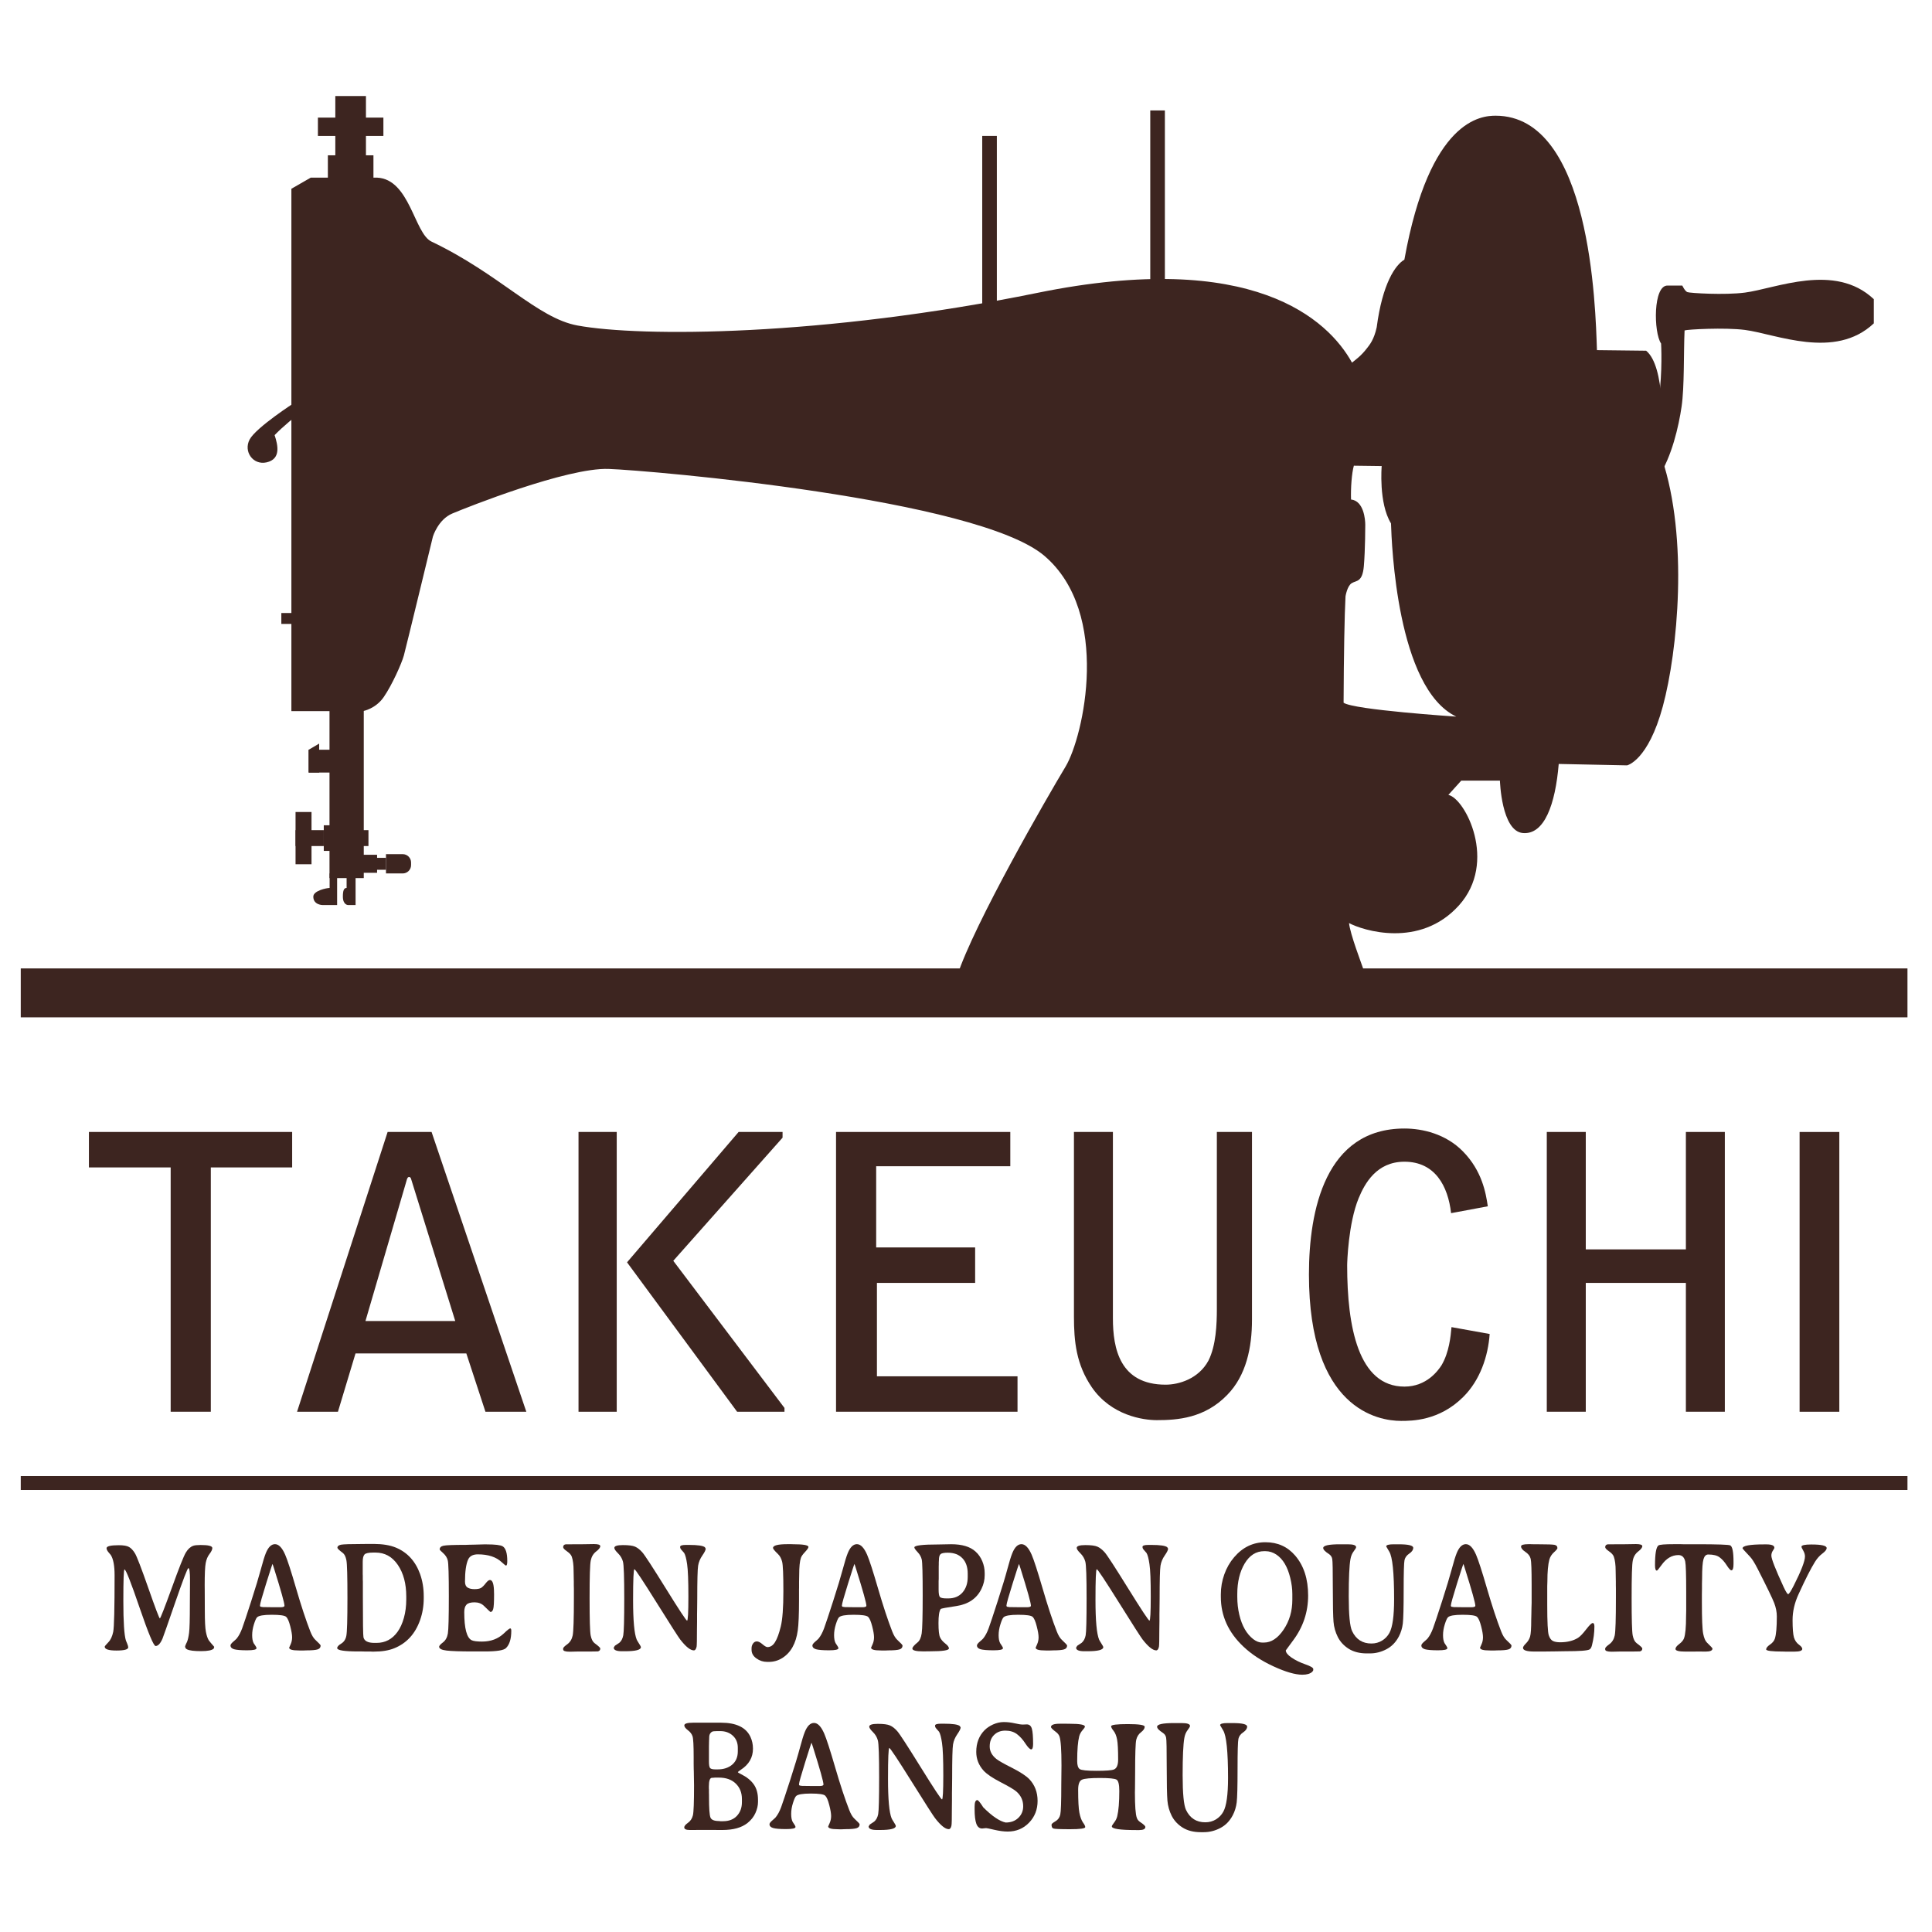 <?xml version="1.0" encoding="UTF-8"?>
<!-- Generator: Adobe Illustrator 13.0.0, SVG Export Plug-In . SVG Version: 6.00 Build 14948)  -->
<svg xmlns="http://www.w3.org/2000/svg" xmlns:xlink="http://www.w3.org/1999/xlink" version="1.1" id="レイヤー_1" x="0px" y="0px" width="512px" height="512px" viewBox="0 0 512 512" xml:space="preserve">
<g>
	<polygon fill="#3D2520" points="77.426,299.98 77.426,309.379 55.869,309.379 55.869,374.124 45.229,374.124 45.229,309.379    23.563,309.379 23.563,299.98  "></polygon>
	<path fill="#3D2520" d="M123.581,358.668H94.218l-4.658,15.456H78.723l24.002-74.144h11.645l25.108,74.144h-10.831L123.581,358.668   z M120.647,350.086l-11.743-37.779c-0.108-0.201-0.212-0.402-0.508-0.402c-0.305,0-0.411,0.302-0.515,0.498L96.85,350.086H120.647z   "></path>
	<path fill="#3D2520" d="M153.313,299.98h10.127v74.144h-10.127V299.98z M195.74,299.98h11.646v1.515l-28.959,32.632l29.467,38.991   v1.006h-12.553l-29.171-39.595L195.74,299.98z"></path>
	<polygon fill="#3D2520" points="221.559,299.98 267.741,299.98 267.741,309.066 232.195,309.066 232.195,330.585 258.421,330.585    258.421,339.983 232.396,339.983 232.396,364.736 269.652,364.736 269.652,374.124 221.559,374.124  "></polygon>
	<path fill="#3D2520" d="M294.932,299.98v49.401c0,7.979,1.827,17.573,13.975,17.573c3.447,0,8.711-1.509,11.337-6.364   c2.034-4.034,2.235-9.7,2.235-13.735V299.98h9.31v49.798c0,7.275-1.509,14.752-6.583,19.909   c-5.973,6.157-13.159,6.666-18.629,6.666c-3.649,0-12.047-1.213-17.216-8.684c-4.151-6.073-4.755-12.137-4.755-18.797V299.98   H294.932z"></path>
	<path fill="#3D2520" d="M384.553,321.499c-0.811-7.175-4.247-13.634-12.36-13.634c-7.387,0-10.521,5.755-12.147,9.694   c-2.732,6.672-3.034,16.976-3.034,17.774c0,16.266,2.939,32.13,15.182,32.13c5.884,0,8.912-4.247,9.829-5.661   c2.022-3.431,2.425-7.672,2.637-10.103l10.114,1.822c-0.402,5.855-2.521,12.226-6.984,16.662c-6.37,6.37-13.668,6.37-16.501,6.37   c-6.073,0-24.407-3.135-24.407-38.801c0-17.054,4.358-38.685,25.313-38.685c4.767,0,10.946,1.42,15.5,6.068   c5.058,5.146,6.074,11.003,6.588,14.545L384.553,321.499z"></path>
	<polygon fill="#3D2520" points="409.915,299.98 420.247,299.98 420.247,331.099 446.777,331.099 446.777,299.98 457.098,299.98    457.098,374.124 446.777,374.124 446.777,339.983 420.247,339.983 420.247,374.124 409.915,374.124  "></polygon>
	<rect x="476.912" y="299.986" fill="#3D2520" width="10.527" height="74.144"></rect>
	<rect x="5.501" y="391.167" fill="#3D2520" width="499.998" height="3.688"></rect>
	<path fill="#3D2520" d="M49.921,415.568c-0.229,0-1.378,3.006-3.462,9.019c-2.076,6.012-3.21,9.236-3.392,9.666   c-0.562,1.303-1.174,1.956-1.827,1.956c-0.52,0-1.928-3.381-4.244-10.142c-2.308-6.767-3.641-10.142-4.001-10.142   c-0.209,0-0.307,2.782-0.307,8.354c0,5.565,0.229,9.069,0.685,10.488l0.293,0.704c0.212,0.52,0.321,0.883,0.321,1.084   c0,0.57-1.042,0.854-3.121,0.854c-2.075,0-3.117-0.341-3.117-1.011c0-0.129,0.315-0.509,0.938-1.151   c0.629-0.637,1.064-1.57,1.315-2.782c0.246-1.219,0.366-6.22,0.366-14.998c0-2.525-0.332-4.325-1.011-5.381l-0.579-0.688   c-0.36-0.425-0.539-0.793-0.539-1.111c0-0.525,1.081-0.788,3.252-0.788c1.252,0,2.157,0.156,2.699,0.469   c0.556,0.308,1.075,0.861,1.575,1.677c0.486,0.799,1.677,3.878,3.552,9.23c1.871,5.354,2.892,8.024,3.045,8.024   s1.201-2.671,3.141-8.007c1.928-5.354,3.177-8.494,3.743-9.438c0.56-0.944,1.224-1.542,1.995-1.81   c0.396-0.135,1.048-0.201,1.953-0.201c2.054,0,3.073,0.268,3.073,0.799c0,0.402-0.24,0.928-0.74,1.575   c-0.498,0.638-0.83,1.447-1.012,2.403c-0.185,0.955-0.269,2.928-0.269,5.906l0.012,1.302c0.017,0.872,0.022,2.665,0.022,5.403   c0,2.727,0.092,4.599,0.285,5.61c0.195,1.011,0.452,1.771,0.779,2.285l0.542,0.676c0.589,0.659,0.888,1.006,0.888,1.028   l-0.125,0.452c-0.441,0.459-1.557,0.688-3.378,0.688c-1.808,0-3.037-0.15-3.671-0.458c-0.366-0.162-0.545-0.436-0.545-0.827   l0.212-0.553l0.308-0.643c0.218-0.537,0.396-1.319,0.533-2.364c0.138-1.033,0.207-3.581,0.207-7.644l0.039-6.298   C50.356,416.641,50.208,415.568,49.921,415.568"></path>
	<path fill="#3D2520" d="M84.97,436.081c0,0.52-0.269,0.854-0.799,1.027c-0.528,0.168-1.501,0.258-2.908,0.258l-1.048,0.039h-0.531   l-0.503-0.018c-1.693,0-2.548-0.245-2.548-0.743c0-0.011,0.126-0.313,0.392-0.883c0.251-0.569,0.388-1.189,0.388-1.871   c0-0.665-0.167-1.644-0.491-2.923c-0.327-1.285-0.682-2.106-1.076-2.48c-0.391-0.369-1.665-0.554-3.827-0.554   c-2.157,0-3.456,0.224-3.903,0.682c-0.24,0.246-0.514,0.872-0.824,1.855c-0.31,0.989-0.464,1.944-0.464,2.866   c0,0.928,0.137,1.638,0.395,2.129c0.03,0.039,0.156,0.229,0.391,0.57c0.246,0.329,0.36,0.598,0.36,0.766   c0,0.363-0.835,0.547-2.489,0.547c-1.659,0-2.805-0.105-3.444-0.279c-0.641-0.189-0.956-0.53-0.956-1.011   c0-0.246,0.246-0.576,0.749-1.006c0.497-0.431,0.802-0.704,0.894-0.821c0.554-0.693,1.04-1.593,1.447-2.705   c0.411-1.117,1.207-3.509,2.397-7.191c1.185-3.682,2.042-6.515,2.576-8.521c0.525-1.972,0.961-3.38,1.296-4.207   c0.648-1.593,1.456-2.386,2.434-2.386c0.989,0,1.883,0.928,2.693,2.782c0.59,1.347,1.564,4.336,2.908,8.963   c1.35,4.632,2.599,8.409,3.741,11.343c0.413,1.062,0.863,1.811,1.357,2.269C84.5,435.433,84.97,435.936,84.97,436.081    M74.3,425.934c0.727,0,1.087-0.135,1.087-0.397c0-0.715-0.905-3.956-2.719-9.733c-0.273-0.894-0.43-1.341-0.464-1.341   c-0.021,0-0.583,1.727-1.67,5.186c-1.082,3.458-1.624,5.386-1.624,5.788v0.118c0,0.195,0.165,0.296,0.509,0.296l0.252,0.045   l3.036,0.039H74.3z"></path>
	<path fill="#3D2520" d="M112.294,423.581c0,2.012-0.318,3.934-0.973,5.777c-1.294,3.644-3.576,6.124-6.842,7.448   c-1.453,0.593-3.252,0.889-5.384,0.889h-0.47l-0.458-0.022h-1.375l-0.886-0.022h-0.905c-3.757,0-5.641-0.296-5.641-0.883   c0-0.374,0.355-0.771,1.07-1.195c0.71-0.431,1.168-1.118,1.35-2.063c0.195-0.955,0.293-4.291,0.293-10.019   c0-5.716-0.086-9.058-0.276-10.013c-0.188-0.956-0.509-1.609-0.973-1.95c-0.938-0.698-1.407-1.146-1.407-1.341   c0-0.42,0.315-0.682,0.944-0.822c0.637-0.122,2.604-0.189,5.889-0.189l1.842-0.017h0.949c2.358,0.011,4.309,0.329,5.854,0.967   c3.051,1.263,5.191,3.599,6.426,6.995c0.654,1.845,0.973,3.8,0.973,5.879V423.581z M107.664,423.866v-0.782   c0-3.387-0.743-6.175-2.224-8.354c-1.483-2.19-3.462-3.285-5.929-3.285h-0.578c-1.246,0-2.025,0.173-2.333,0.503   c-0.315,0.341-0.475,0.983-0.475,1.956v3.296l0.017,0.336v0.989l0.022,0.682v4.028c0,6.604,0.05,10.164,0.159,10.661   c0.224,0.995,1.179,1.486,2.896,1.486h0.576c2.291,0,4.148-0.972,5.557-2.934c0.698-0.961,1.26-2.19,1.682-3.688   C107.455,427.263,107.664,425.626,107.664,423.866"></path>
	<path fill="#3D2520" d="M128.518,437.65h-3.199c-3.336,0-5.651-0.078-6.968-0.234c-1.315-0.156-1.976-0.503-1.976-1.022   c0-0.246,0.344-0.637,1.031-1.156c0.674-0.521,1.104-1.308,1.282-2.342c0.171-1.039,0.257-4.342,0.257-9.912   c0-5.571-0.092-8.723-0.281-9.449c-0.182-0.737-0.59-1.375-1.207-1.928c-0.623-0.548-0.934-0.877-0.934-0.983   c0-0.509,0.338-0.844,0.997-0.989c0.662-0.156,2.632-0.229,5.915-0.229l0.773-0.028c0.521-0.012,1.048-0.022,1.579-0.033   l2.386-0.067h0.796c2.267,0,3.68,0.173,4.25,0.514c0.802,0.492,1.215,1.8,1.215,3.906c0,0.793-0.114,1.195-0.344,1.195   c-0.114,0-0.491-0.307-1.14-0.905c-1.475-1.38-3.576-2.067-6.312-2.067c-1.321,0-2.179,0.47-2.592,1.403   c-0.543,1.24-0.816,3.179-0.816,5.822c0,0.771,0.229,1.29,0.685,1.57c0.447,0.284,1.059,0.424,1.833,0.424   c0.771,0,1.354-0.111,1.732-0.318c0.391-0.257,0.807-0.665,1.248-1.251c0.453-0.57,0.813-0.855,1.109-0.855   c0.721,0,1.087,1.146,1.087,3.459c0,0.078,0,0.162,0.012,0.251c0,2.174-0.073,3.504-0.235,4.001   c-0.153,0.52-0.399,0.782-0.737,0.766c-0.039,0-0.601-0.536-1.704-1.609c-0.648-0.637-1.483-0.949-2.501-0.949   c-1.02,0-1.729,0.2-2.123,0.608c-0.405,0.408-0.601,1.067-0.601,1.973c0,4.358,0.665,6.851,1.986,7.471   c0.509,0.234,1.419,0.347,2.716,0.347c2.341,0,4.264-0.716,5.791-2.163c0.923-0.883,1.489-1.329,1.683-1.329   c0.189,0,0.287,0.212,0.287,0.626c0,2.15-0.469,3.676-1.408,4.593C133.49,437.354,131.63,437.65,128.518,437.65"></path>
	<path fill="#3D2520" d="M149.242,410.02c0-0.441,0.229-0.698,0.688-0.76c0.087-0.017,1.648-0.022,4.686-0.022l2.779-0.045   c1.123,0,1.685,0.19,1.685,0.559c0,0.375-0.365,0.85-1.105,1.414c-0.732,0.57-1.207,1.357-1.414,2.363   c-0.215,1-0.313,4.325-0.313,9.969c0,5.638,0.092,8.957,0.29,9.93c0.201,0.988,0.539,1.653,1.02,2.017   c1.012,0.743,1.522,1.219,1.522,1.431c0,0.408-0.206,0.665-0.631,0.76c-0.12,0.022-1.545,0.039-4.291,0.039h-1.185l-1.989,0.045   c-1.163,0-1.741-0.201-1.741-0.604v-0.269c0-0.201,0.366-0.581,1.104-1.111c0.732-0.537,1.207-1.308,1.42-2.319   c0.212-1,0.321-4.336,0.321-10.002v-2.353l-0.022-0.949v-0.95l-0.054-2.822c0-1.643-0.164-2.911-0.491-3.821   c-0.165-0.47-0.59-0.939-1.263-1.403C149.58,410.646,149.242,410.282,149.242,410.02"></path>
	<path fill="#3D2520" d="M183.872,437.366c-0.908,0-2.115-0.962-3.615-2.89c-0.48-0.62-2.567-3.878-6.253-9.767   c-3.69-5.901-5.648-8.852-5.878-8.852c-0.229,0-0.35,2.727-0.35,8.175c0,5.454,0.321,8.94,0.962,10.488   c0.059,0.146,0.26,0.48,0.595,1.012c0.344,0.52,0.512,0.844,0.512,0.978c0,0.721-1.397,1.084-4.178,1.084h-0.852   c-1.45,0-2.171-0.318-2.171-0.95l0.305-0.503l1.179-0.782c0.531-0.452,0.88-1.117,1.045-1.989c0.168-0.871,0.26-4.135,0.26-9.767   c0-5.644-0.114-8.885-0.338-9.739c-0.224-0.844-0.665-1.587-1.315-2.225c-0.648-0.637-0.973-1.117-0.973-1.431   c0-0.497,0.76-0.743,2.271-0.743c1.509,0,2.584,0.135,3.232,0.42c0.634,0.284,1.269,0.776,1.899,1.486   c0.64,0.709,2.719,3.905,6.247,9.588c3.521,5.678,5.396,8.527,5.624,8.527c0.229,0,0.35-2.124,0.35-6.376   c0-4.241-0.114-7.107-0.338-8.588c-0.215-1.486-0.48-2.481-0.782-2.973l-0.76-0.866c-0.207-0.234-0.311-0.48-0.311-0.743   c0-0.353,0.514-0.52,1.557-0.52h0.807c2.316,0,3.719,0.206,4.199,0.614l0.218,0.38c0,0.353-0.299,0.956-0.888,1.805   c-0.59,0.844-0.961,1.749-1.121,2.699c-0.153,0.961-0.234,3.889-0.234,8.801l-0.033,3.018l-0.017,0.988v1.979l-0.025,1.983   c0,2.788-0.033,4.364-0.095,4.699C184.462,437.042,184.228,437.366,183.872,437.366"></path>
	<path fill="#3D2520" d="M211.761,419.223v1.531l-0.012,0.536v2.766c0,3.783-0.114,6.46-0.332,8.019   c-0.48,3.464-1.844,5.89-4.09,7.309c-1.096,0.693-2.297,1.034-3.596,1.034h-0.417c-1.053,0-1.997-0.302-2.855-0.922   c-0.857-0.604-1.287-1.369-1.287-2.28v-0.436c0-0.447,0.131-0.86,0.388-1.229c0.266-0.374,0.596-0.559,1.015-0.559   c0.416,0,0.922,0.251,1.497,0.754c0.584,0.503,1.025,0.749,1.311,0.749c0.796,0,1.478-0.441,2.02-1.336   c0.551-0.877,1.054-2.257,1.512-4.129s0.688-4.973,0.688-9.314s-0.104-6.951-0.327-7.829c-0.218-0.865-0.584-1.559-1.12-2.062   c-0.866-0.832-1.299-1.363-1.299-1.598c0-0.677,1.293-1.006,3.889-1.006h0.938l0.47,0.017c2.724,0,4.093,0.24,4.093,0.721   c0,0.251-0.299,0.682-0.889,1.313c-0.595,0.631-0.966,1.146-1.104,1.559c-0.305,0.889-0.458,2.42-0.458,4.582l-0.011,0.553   C211.767,418.334,211.761,418.753,211.761,419.223"></path>
	<path fill="#3D2520" d="M239.183,436.081c0,0.52-0.269,0.854-0.8,1.027c-0.527,0.168-1.5,0.258-2.908,0.258l-1.048,0.039h-0.53   l-0.503-0.018c-1.699,0-2.548-0.245-2.548-0.743c0-0.011,0.128-0.313,0.391-0.883c0.263-0.569,0.389-1.189,0.389-1.871   c0-0.665-0.159-1.644-0.492-2.923c-0.326-1.285-0.682-2.106-1.075-2.48c-0.389-0.369-1.665-0.554-3.822-0.554   c-2.162,0-3.461,0.224-3.908,0.682c-0.24,0.246-0.515,0.872-0.824,1.855c-0.311,0.989-0.464,1.944-0.464,2.866   c0,0.928,0.137,1.638,0.408,2.129c0.017,0.039,0.142,0.229,0.377,0.57c0.246,0.329,0.36,0.598,0.36,0.766   c0,0.363-0.83,0.547-2.489,0.547c-1.66,0-2.806-0.105-3.445-0.279c-0.64-0.189-0.955-0.53-0.955-1.011   c0-0.246,0.246-0.576,0.749-1.006c0.497-0.431,0.802-0.704,0.894-0.821c0.554-0.693,1.039-1.593,1.447-2.705   c0.411-1.117,1.207-3.509,2.397-7.191c1.185-3.682,2.042-6.515,2.575-8.521c0.525-1.972,0.962-3.38,1.3-4.207   c0.646-1.593,1.452-2.386,2.436-2.386c0.979,0,1.878,0.928,2.691,2.782c0.586,1.347,1.562,4.336,2.905,8.963   c1.35,4.632,2.599,8.409,3.741,11.343c0.413,1.062,0.866,1.811,1.357,2.269C238.719,435.433,239.183,435.936,239.183,436.081    M228.513,425.934c0.727,0,1.087-0.135,1.087-0.397c0-0.715-0.905-3.956-2.719-9.733c-0.273-0.894-0.428-1.341-0.464-1.341   c-0.022,0-0.584,1.727-1.671,5.186c-1.081,3.458-1.623,5.386-1.623,5.788v0.118c0,0.195,0.165,0.296,0.509,0.296l0.251,0.045   l3.031,0.039H228.513z"></path>
	<path fill="#3D2520" d="M260.952,416.893v0.553c0,1.229-0.273,2.414-0.832,3.57c-1.219,2.56-3.42,4.085-6.577,4.588   c-2.744,0.408-4.163,0.671-4.253,0.805c-0.391,0.548-0.581,1.788-0.581,3.732c0,1.939,0.14,3.202,0.425,3.789   c0.269,0.586,0.737,1.128,1.38,1.626c0.644,0.508,0.962,0.933,0.962,1.29c0,0.515-1.648,0.766-4.954,0.766l-1.86,0.022   c-1.917,0-2.872-0.251-2.872-0.743c0-0.347,0.447-0.883,1.35-1.614c0.572-0.453,0.938-1.258,1.117-2.414   c0.171-1.151,0.263-4.521,0.263-10.119c0-5.594-0.081-8.739-0.246-9.449c-0.167-0.71-0.527-1.369-1.104-1.973   c-0.572-0.604-0.86-1.022-0.86-1.24c0-0.525,2.151-0.782,6.462-0.782l3.291-0.062c2.873,0,5.019,0.637,6.438,1.922   c0.788,0.693,1.386,1.56,1.816,2.576C260.74,414.752,260.952,415.803,260.952,416.893 M256.454,417.921v-0.889   c0-1.749-0.47-3.102-1.402-4.079c-0.939-0.983-2.229-1.47-3.895-1.47c-0.962,0-1.587,0.123-1.884,0.369   c-0.307,0.257-0.452,0.799-0.452,1.637l-0.034,0.559v0.56l-0.017,0.575v3.258l-0.027,0.581v2.246c0,1.017,0.111,1.659,0.318,1.922   c0.218,0.274,0.81,0.408,1.771,0.408h0.48c1.581,0,2.838-0.525,3.761-1.57C255.99,420.966,256.454,419.597,256.454,417.921"></path>
	<path fill="#3D2520" d="M282.795,436.081c0,0.52-0.269,0.854-0.805,1.027c-0.525,0.168-1.498,0.258-2.906,0.258l-1.05,0.039h-0.525   L277,437.388c-1.698,0-2.542-0.245-2.542-0.743c0-0.011,0.123-0.313,0.386-0.883c0.251-0.569,0.391-1.189,0.391-1.871   c0-0.665-0.162-1.644-0.497-2.923c-0.324-1.285-0.677-2.106-1.073-2.48c-0.391-0.369-1.665-0.554-3.827-0.554   c-2.157,0-3.459,0.224-3.9,0.682c-0.24,0.246-0.52,0.872-0.821,1.855c-0.313,0.989-0.47,1.944-0.47,2.866   c0,0.928,0.14,1.638,0.408,2.129c0.017,0.039,0.14,0.229,0.374,0.57c0.246,0.329,0.363,0.598,0.363,0.766   c0,0.363-0.832,0.547-2.486,0.547c-1.659,0-2.805-0.105-3.442-0.279c-0.647-0.189-0.961-0.53-0.961-1.011   c0-0.246,0.246-0.576,0.749-1.006c0.503-0.431,0.799-0.704,0.894-0.821c0.56-0.693,1.04-1.593,1.453-2.705   c0.408-1.117,1.207-3.509,2.392-7.191c1.185-3.682,2.045-6.515,2.576-8.521c0.53-1.972,0.961-3.38,1.302-4.207   c0.648-1.593,1.453-2.386,2.431-2.386c0.983,0,1.883,0.928,2.693,2.782c0.587,1.347,1.559,4.336,2.911,8.963   c1.347,4.632,2.593,8.409,3.738,11.343c0.408,1.062,0.866,1.811,1.357,2.269C282.325,435.433,282.795,435.936,282.795,436.081    M272.122,425.934c0.727,0,1.084-0.135,1.084-0.397c0-0.715-0.905-3.956-2.716-9.733c-0.273-0.894-0.43-1.341-0.458-1.341   s-0.592,1.727-1.677,5.186c-1.084,3.458-1.626,5.386-1.626,5.788v0.118c0,0.195,0.174,0.296,0.509,0.296l0.257,0.045l3.029,0.039   H272.122z"></path>
	<path fill="#3D2520" d="M306.408,437.366c-0.905,0-2.112-0.962-3.615-2.89c-0.48-0.62-2.57-3.878-6.253-9.767   c-3.698-5.901-5.648-8.852-5.884-8.852c-0.229,0-0.341,2.727-0.341,8.175c0,5.454,0.318,8.94,0.961,10.488   c0.057,0.146,0.258,0.48,0.593,1.012c0.335,0.52,0.514,0.844,0.514,0.978c0,0.721-1.396,1.084-4.18,1.084h-0.854   c-1.447,0-2.174-0.318-2.174-0.95l0.313-0.503l1.173-0.782c0.525-0.452,0.883-1.117,1.051-1.989   c0.168-0.871,0.246-4.135,0.246-9.767c0-5.644-0.101-8.885-0.336-9.739c-0.224-0.844-0.659-1.587-1.308-2.225   c-0.647-0.637-0.972-1.117-0.972-1.431c0-0.497,0.76-0.743,2.269-0.743s2.587,0.135,3.224,0.42   c0.643,0.284,1.274,0.776,1.911,1.486c0.632,0.709,2.71,3.905,6.236,9.588c3.531,5.678,5.403,8.527,5.638,8.527   c0.224,0,0.341-2.124,0.341-6.376c0-4.241-0.106-7.107-0.341-8.588c-0.212-1.486-0.48-2.481-0.782-2.973l-0.754-0.866   c-0.207-0.234-0.308-0.48-0.308-0.743c0-0.353,0.514-0.52,1.554-0.52h0.81c2.319,0,3.716,0.206,4.196,0.614l0.224,0.38   c0,0.353-0.302,0.956-0.894,1.805c-0.587,0.844-0.961,1.749-1.118,2.699c-0.156,0.961-0.234,3.889-0.234,8.801l-0.033,3.018   l-0.017,0.988v1.979l-0.028,1.983c0,2.788-0.033,4.364-0.101,4.699C307.001,437.042,306.755,437.366,306.408,437.366"></path>
	<path fill="#3D2520" d="M323.535,423.167v-0.647c0-1.822,0.307-3.599,0.922-5.303c0.598-1.699,1.475-3.213,2.604-4.537   c2.269-2.654,5.029-3.974,8.281-3.974c3.263,0,5.889,1.19,7.912,3.565c2.269,2.654,3.414,6.169,3.414,10.555   c0,4.381-1.324,8.343-3.962,11.88c-1.302,1.743-1.956,2.632-1.956,2.66c0,0.586,0.515,1.229,1.543,1.928   c1.022,0.692,2.234,1.285,3.632,1.771c1.396,0.486,2.101,0.905,2.101,1.235v0.246c0,0.145-0.095,0.313-0.268,0.497   c-0.548,0.52-1.431,0.776-2.649,0.776c-1.889-0.011-4.419-0.743-7.588-2.201c-3.19-1.464-5.851-3.213-7.996-5.241   c-3.995-3.761-5.989-8.147-5.989-13.171V423.167z M327.894,422.424v0.782c0,1.654,0.184,3.235,0.542,4.744   c0.703,2.939,1.933,5.079,3.693,6.443c0.793,0.603,1.581,0.904,2.341,0.904h0.48c1.939,0,3.683-1.146,5.219-3.431   c1.548-2.296,2.313-4.934,2.313-7.918v-1.525c0-1.347-0.179-2.776-0.559-4.297c-0.715-2.928-1.938-4.973-3.654-6.13   c-0.899-0.608-1.878-0.922-2.939-0.922h-0.296c-2.157,0-3.878,1.09-5.191,3.28C328.547,416.54,327.894,419.233,327.894,422.424"></path>
	<path fill="#3D2520" d="M374.522,410.188c0,0.547-0.352,1.056-1.045,1.525c-0.698,0.469-1.112,1.039-1.263,1.721   s-0.229,3.342-0.229,7.979c0,4.632-0.078,7.577-0.223,8.834c-0.157,1.246-0.503,2.392-1.04,3.42   c-0.81,1.542-1.911,2.676-3.308,3.402c-1.402,0.738-2.861,1.101-4.381,1.101h-0.815c-1.889,0-3.487-0.407-4.772-1.206   c-1.285-0.811-2.257-1.845-2.905-3.118c-0.643-1.28-1.028-2.626-1.146-4.063c-0.117-1.441-0.185-4.437-0.185-8.996   c0-4.549-0.045-7.103-0.156-7.649c-0.095-0.548-0.396-0.989-0.905-1.324c-0.983-0.632-1.486-1.157-1.486-1.587   c0-0.643,1.476-0.973,4.437-0.973h2.096c1.458,0,2.19,0.257,2.19,0.771c0,0.173-0.218,0.542-0.643,1.095   c-0.437,0.564-0.716,1.252-0.86,2.073c-0.302,1.693-0.453,4.984-0.453,9.873c0,4.879,0.296,7.957,0.899,9.215   c1.04,2.173,2.744,3.269,5.107,3.269c1.062,0,2-0.263,2.833-0.776c0.833-0.515,1.476-1.19,1.938-2.034   c0.827-1.498,1.246-4.476,1.246-8.93c0-7.023-0.43-11.22-1.285-12.611c-0.542-0.894-0.81-1.357-0.81-1.38   c0-0.374,0.647-0.564,1.944-0.564h1.396C373.243,409.254,374.522,409.566,374.522,410.188"></path>
	<path fill="#3D2520" d="M400.562,436.081c0,0.52-0.269,0.854-0.799,1.027c-0.531,0.168-1.504,0.258-2.911,0.258l-1.045,0.039   h-0.531l-0.503-0.018c-1.698,0-2.548-0.245-2.548-0.743c0-0.011,0.123-0.313,0.391-0.883c0.263-0.569,0.392-1.189,0.392-1.871   c0-0.665-0.162-1.644-0.492-2.923c-0.329-1.285-0.682-2.106-1.078-2.48c-0.386-0.369-1.665-0.554-3.827-0.554   c-2.157,0-3.453,0.224-3.9,0.682c-0.246,0.246-0.515,0.872-0.827,1.855c-0.313,0.989-0.464,1.944-0.464,2.866   c0,0.928,0.14,1.638,0.408,2.129c0.017,0.039,0.145,0.229,0.38,0.57c0.246,0.329,0.357,0.598,0.357,0.766   c0,0.363-0.827,0.547-2.492,0.547c-1.654,0-2.805-0.105-3.442-0.279c-0.637-0.189-0.955-0.53-0.955-1.011   c0-0.246,0.246-0.576,0.749-1.006c0.497-0.431,0.799-0.704,0.894-0.821c0.554-0.693,1.039-1.593,1.447-2.705   c0.414-1.117,1.207-3.509,2.397-7.191c1.185-3.682,2.039-6.515,2.576-8.521c0.524-1.972,0.961-3.38,1.296-4.207   c0.648-1.593,1.453-2.386,2.437-2.386s1.877,0.928,2.693,2.782c0.587,1.347,1.564,4.336,2.905,8.963   c1.353,4.632,2.599,8.409,3.744,11.343c0.413,1.062,0.86,1.811,1.352,2.269C400.098,435.433,400.562,435.936,400.562,436.081    M389.889,425.934c0.727,0,1.09-0.135,1.09-0.397c0-0.715-0.905-3.956-2.722-9.733c-0.268-0.894-0.425-1.341-0.458-1.341   c-0.022,0-0.587,1.727-1.676,5.186c-1.079,3.458-1.621,5.386-1.621,5.788v0.118c0,0.195,0.168,0.296,0.509,0.296l0.251,0.045   l3.029,0.039H389.889z"></path>
	<path fill="#3D2520" d="M406.602,437.673c-1.983,0-2.989-0.318-2.989-0.972c0-0.274,0.269-0.677,0.793-1.196   c0.525-0.52,0.883-1.117,1.079-1.788c0.206-0.676,0.307-2.195,0.307-4.548l0.034-1.258c0.022-0.832,0.033-1.458,0.033-1.854   l0.039-1.225v-5.012c0-3.761-0.084-6.013-0.257-6.722c-0.168-0.721-0.637-1.319-1.402-1.833c-0.76-0.503-1.146-0.983-1.146-1.453   c0-0.396,0.659-0.592,1.973-0.592h0.524l0.542,0.017l2.096,0.017c1.911,0,3.135,0.045,3.683,0.134   c0.542,0.096,0.821,0.386,0.821,0.878c0,0.185-0.302,0.553-0.916,1.106c-0.609,0.553-1.018,1.201-1.219,1.928   c-0.347,1.285-0.525,3.224-0.525,5.822l-0.039,1.24v4.951c0,4.564,0.14,7.252,0.402,8.04s0.632,1.291,1.101,1.521   c0.47,0.229,1.112,0.346,1.923,0.346c1.899,0,3.48-0.396,4.738-1.179c0.564-0.363,1.279-1.106,2.135-2.224   c0.871-1.129,1.452-1.699,1.754-1.699c0.297,0,0.447,0.313,0.447,0.928c0,1.654-0.224,3.308-0.648,4.974   c-0.146,0.575-0.357,0.933-0.637,1.095c-0.542,0.318-2.671,0.475-6.381,0.475l-2.767,0.045l-3.324,0.039H406.602z"></path>
	<path fill="#3D2520" d="M425.394,410.02c0-0.441,0.229-0.698,0.692-0.76c0.078-0.017,1.643-0.022,4.683-0.022l2.777-0.045   c1.123,0,1.682,0.19,1.682,0.559c0,0.375-0.369,0.85-1.095,1.414c-0.738,0.57-1.219,1.357-1.42,2.363   c-0.224,1-0.313,4.325-0.313,9.969c0,5.638,0.089,8.957,0.29,9.93c0.201,0.988,0.542,1.653,1.028,2.017   c1.012,0.743,1.509,1.219,1.509,1.431c0,0.408-0.201,0.665-0.626,0.76c-0.123,0.022-1.559,0.039-4.291,0.039h-1.196l-1.983,0.045   c-1.156,0-1.737-0.201-1.737-0.604v-0.269c0-0.201,0.368-0.581,1.095-1.111c0.737-0.537,1.218-1.308,1.431-2.319   c0.212-1,0.313-4.336,0.313-10.002v-2.353l-0.017-0.949v-0.95l-0.05-2.822c0-1.643-0.168-2.911-0.492-3.821   c-0.173-0.47-0.592-0.939-1.269-1.403C425.729,410.646,425.394,410.282,425.394,410.02"></path>
	<path fill="#3D2520" d="M452.706,411.958c-0.593,0-1.018,0.408-1.258,1.229c-0.251,0.821-0.374,2.521-0.374,5.107l-0.033,1.386   v1.419l-0.022,1.408v2.09c0,4.437,0.111,7.23,0.347,8.376c0.234,1.14,0.559,1.917,0.994,2.324c0.973,0.934,1.464,1.47,1.464,1.593   c0,0.531-0.614,0.799-1.821,0.799h-0.587l-0.598-0.017l-4.141,0.017c-1.771,0-2.654-0.229-2.654-0.698   c0-0.368,0.324-0.805,0.978-1.296c0.665-0.498,1.09-1.006,1.28-1.531c0.368-0.995,0.547-2.962,0.547-5.856l0.034-1.425v-4.889   c0-4.705-0.09-7.438-0.257-8.181c-0.258-1.14-0.866-1.704-1.806-1.704c-1.731,0-3.234,0.889-4.503,2.682   c-0.688,0.956-1.09,1.437-1.207,1.437c-0.33,0-0.492-0.47-0.492-1.408c0-3.028,0.296-4.789,0.899-5.253   c0.302-0.234,1.683-0.346,4.146-0.346h1.766l0.598,0.017h3.565c5.593,0,8.583,0.106,8.974,0.308   c0.559,0.302,0.855,1.737,0.855,4.297v0.653c0,1.106-0.19,1.654-0.57,1.654c-0.252,0-0.671-0.458-1.246-1.353   c-0.575-0.899-1.201-1.598-1.872-2.09C455.042,412.204,454.041,411.958,452.706,411.958"></path>
	<path fill="#3D2520" d="M475.051,429.303c0,2.263,0.129,3.811,0.363,4.627c0.258,0.815,0.682,1.452,1.297,1.899   c0.604,0.447,0.91,0.827,0.91,1.146c0,0.48-0.676,0.721-2.05,0.721h-2.358l-0.581-0.017c-3.051,0-4.582-0.19-4.582-0.575   c0-0.369,0.335-0.8,1.006-1.264c0.671-0.452,1.095-0.983,1.296-1.569c0.347-1.051,0.525-3.018,0.525-5.901   c0-1.156-0.234-2.341-0.692-3.542s-1.911-4.213-4.37-9.03c-0.81-1.592-1.486-2.676-2.028-3.24   c-1.324-1.403-1.994-2.146-1.994-2.225c0-0.704,1.922-1.056,5.755-1.056h0.575c1.403,0,2.102,0.302,2.102,0.889   c0,0.128-0.129,0.38-0.397,0.776c-0.268,0.386-0.401,0.833-0.401,1.33c0,0.827,1.084,3.599,3.257,8.314   c0.587,1.252,0.979,1.877,1.196,1.877c0.212,0,0.704-0.748,1.47-2.246c1.989-3.939,2.983-6.515,2.983-7.744   c0-0.503-0.156-1.022-0.464-1.554c-0.307-0.53-0.464-0.866-0.464-1.022c0-0.396,0.872-0.592,2.604-0.592   c2.715,0,4.073,0.313,4.073,0.949c0,0.402-0.374,0.889-1.123,1.447s-1.408,1.291-1.973,2.202c-1.09,1.743-2.531,4.587-4.336,8.543   C475.582,424.754,475.051,427.045,475.051,429.303"></path>
	<path fill="#3D2520" d="M183.827,467.489v-1.855c0-3.051-0.098-4.889-0.293-5.487c-0.195-0.608-0.606-1.15-1.246-1.631   c-0.632-0.48-0.938-0.905-0.938-1.263c0-0.481,0.782-0.722,2.357-0.722h7.368c4.028,0,6.632,1.252,7.8,3.755   c0.441,0.95,0.668,1.995,0.668,3.135c0,2.33-1.062,4.186-3.202,5.577c-0.533,0.352-0.79,0.575-0.79,0.647   c0,0.079,0.257,0.246,0.79,0.503c1.509,0.749,2.644,1.644,3.397,2.711c0.76,1.056,1.141,2.425,1.141,4.101v0.56   c0,0.949-0.224,1.928-0.677,2.938c-0.452,1.012-1.156,1.9-2.106,2.654c-1.556,1.24-3.769,1.855-6.636,1.855h-1.43l-0.453-0.017   h-4.126l-1.808,0.017h-0.847c-0.979,0-1.464-0.235-1.464-0.698c0-0.336,0.323-0.732,0.988-1.207   c0.671-0.476,1.099-1.141,1.311-1.995c0.201-0.85,0.296-3.492,0.296-7.924l-0.027-1.631l-0.034-2.146l-0.021-0.536   C183.833,468.461,183.827,468.015,183.827,467.489 M196.615,477.603v-0.844c0-1.682-0.545-3.045-1.638-4.101   c-1.092-1.051-2.573-1.576-4.462-1.576h-1.064c-0.326,0.045-0.578,0.056-0.757,0.056c-0.559,0-0.835,0.76-0.835,2.258v0.575   l0.02,0.185v0.967l0.017,0.559v0.581c0,2.973,0.126,4.772,0.383,5.397c0.246,0.621,1.006,0.934,2.26,0.934l0.36,0.045h0.727   c1.534,0,2.758-0.464,3.646-1.402C196.162,480.296,196.615,479.089,196.615,477.603 M195.528,464.125v-0.949   c0-1.313-0.436-2.387-1.316-3.196c-0.871-0.805-1.986-1.219-3.353-1.219h-0.779c-0.212,0.028-0.497,0.039-0.841,0.039   c-0.36,0-0.651,0.14-0.905,0.425c-0.246,0.285-0.371,0.638-0.383,1.073c-0.017,0.43-0.022,0.698-0.022,0.799l-0.022,0.156v0.341   l-0.011,0.157v0.357l-0.017,0.676v4.046c0,0.883,0.095,1.452,0.296,1.71c0.195,0.245,0.676,0.368,1.419,0.368h0.596   c1.584,0,2.866-0.425,3.855-1.263C195.031,466.808,195.528,465.623,195.528,464.125"></path>
	<path fill="#3D2520" d="M227.812,483.459c0,0.514-0.269,0.854-0.802,1.028c-0.525,0.167-1.498,0.257-2.906,0.257l-1.048,0.039   h-0.53l-0.506-0.017c-1.698,0-2.545-0.246-2.545-0.743c0-0.012,0.126-0.313,0.388-0.883c0.252-0.57,0.392-1.185,0.392-1.872   c0-0.665-0.162-1.643-0.494-2.923c-0.324-1.279-0.68-2.106-1.076-2.475c-0.389-0.375-1.665-0.56-3.822-0.56   c-2.162,0-3.461,0.224-3.905,0.682c-0.24,0.246-0.517,0.872-0.824,1.855c-0.311,0.989-0.464,1.944-0.464,2.866   c0,0.928,0.137,1.638,0.405,2.129c0.017,0.039,0.143,0.229,0.377,0.57c0.246,0.335,0.36,0.598,0.36,0.766   c0,0.363-0.835,0.548-2.489,0.548c-1.656,0-2.802-0.096-3.442-0.285c-0.643-0.185-0.955-0.525-0.955-1.006   c0-0.246,0.246-0.575,0.749-1.006c0.497-0.431,0.802-0.704,0.891-0.827c0.557-0.688,1.042-1.587,1.45-2.698   c0.411-1.124,1.207-3.515,2.397-7.191c1.185-3.683,2.042-6.516,2.573-8.516c0.527-1.979,0.961-3.387,1.299-4.214   c0.648-1.592,1.453-2.386,2.439-2.386c0.978,0,1.874,0.934,2.688,2.777c0.589,1.352,1.562,4.336,2.908,8.968   c1.35,4.633,2.596,8.41,3.741,11.338c0.41,1.067,0.863,1.815,1.354,2.274C227.348,482.811,227.812,483.313,227.812,483.459    M217.139,473.312c0.729,0,1.09-0.134,1.09-0.396c0-0.716-0.905-3.962-2.719-9.734c-0.276-0.899-0.43-1.341-0.464-1.341   c-0.022,0-0.584,1.727-1.671,5.186c-1.081,3.459-1.626,5.387-1.626,5.789v0.117c0,0.195,0.168,0.296,0.512,0.296l0.251,0.045   l3.031,0.039H217.139z"></path>
	<path fill="#3D2520" d="M251.425,484.744c-0.905,0-2.112-0.961-3.612-2.895c-0.48-0.614-2.57-3.872-6.256-9.768   c-3.69-5.89-5.646-8.845-5.881-8.845c-0.229,0-0.344,2.727-0.344,8.175c0,5.453,0.321,8.94,0.961,10.487   c0.06,0.146,0.258,0.481,0.596,1.012c0.332,0.52,0.509,0.844,0.509,0.983c0,0.716-1.395,1.073-4.178,1.073h-0.852   c-1.447,0-2.174-0.313-2.174-0.95l0.311-0.497l1.17-0.777c0.534-0.458,0.889-1.123,1.054-1.994c0.168-0.872,0.251-4.13,0.251-9.768   c0-5.644-0.108-8.89-0.335-9.739c-0.224-0.844-0.659-1.587-1.311-2.224c-0.647-0.638-0.975-1.118-0.975-1.431   c0-0.503,0.763-0.749,2.271-0.749c1.506,0,2.587,0.146,3.221,0.425c0.648,0.279,1.277,0.771,1.911,1.486   c0.638,0.704,2.713,3.906,6.239,9.589c3.528,5.677,5.406,8.526,5.635,8.526c0.229,0,0.347-2.123,0.347-6.376   c0-4.24-0.112-7.102-0.341-8.588c-0.218-1.486-0.48-2.48-0.782-2.973l-0.757-0.866c-0.213-0.234-0.308-0.48-0.308-0.743   c0-0.352,0.52-0.52,1.556-0.52h0.805c2.319,0,3.722,0.207,4.202,0.62l0.224,0.369c0,0.357-0.307,0.961-0.895,1.811   c-0.586,0.844-0.966,1.743-1.123,2.698c-0.156,0.956-0.234,3.895-0.234,8.801l-0.033,3.018l-0.017,0.989v1.978l-0.022,1.989   c0,2.783-0.034,4.358-0.106,4.699C252.018,484.42,251.777,484.744,251.425,484.744"></path>
	<path fill="#3D2520" d="M258.281,479.52v-0.721c0-1.174,0.24-1.755,0.727-1.755c0.224,0,0.754,0.643,1.57,1.922   c2.335,2.336,4.319,3.677,5.934,4.023c1.397,0,2.526-0.419,3.375-1.251c0.85-0.833,1.269-1.855,1.269-3.063   c0-1.581-0.631-2.905-1.872-3.962c-0.637-0.525-2.012-1.335-4.146-2.437c-2.135-1.101-3.621-2.111-4.471-3.033   c-1.296-1.431-1.95-3.091-1.95-4.974c0-2.341,0.732-4.246,2.186-5.732c0.581-0.593,1.341-1.106,2.257-1.531   c0.938-0.419,1.878-0.643,2.85-0.643c0.962,0,1.923,0.111,2.884,0.329c0.972,0.224,1.698,0.336,2.195,0.336l1.012-0.045   c0.688,0,1.14,0.38,1.358,1.156c0.218,0.777,0.323,2.106,0.323,4.023c0,0.961-0.173,1.441-0.508,1.441   c-0.336,0-0.85-0.52-1.543-1.559c-0.676-1.057-1.43-1.878-2.24-2.492c-0.815-0.609-1.838-0.916-3.057-0.916   c-1.229,0-2.224,0.38-2.995,1.15c-0.782,0.771-1.156,1.788-1.156,3.051c0,1.258,0.587,2.364,1.771,3.309   c0.598,0.48,1.994,1.273,4.196,2.374c2.162,1.102,3.671,2.096,4.521,2.968c1.475,1.559,2.201,3.48,2.201,5.777   c0,2.285-0.754,4.213-2.279,5.783c-1.509,1.554-3.375,2.33-5.616,2.33h-0.062c-1.006,0-2.168-0.156-3.464-0.452   c-1.302-0.308-2.045-0.459-2.229-0.459l-0.52,0.051l-0.515,0.056c-0.727,0-1.252-0.43-1.548-1.269   C258.438,482.464,258.281,481.201,258.281,479.52"></path>
	<path fill="#3D2520" d="M278.52,457.688c0-0.593,0.788-0.883,2.353-0.883h1.716l0.889,0.011c2.688,0,4.034,0.252,4.034,0.743   c0,0.179-0.212,0.509-0.637,0.973c-0.414,0.469-0.71,1.011-0.872,1.609c-0.352,1.369-0.536,3.554-0.536,6.565   c0,1.09,0.218,1.782,0.659,2.112c0.447,0.313,1.916,0.469,4.437,0.469c2.525,0,4.067-0.123,4.632-0.352   c0.755-0.302,1.123-1.185,1.123-2.644c0-2.559-0.089-4.324-0.279-5.308c-0.184-0.967-0.491-1.744-0.927-2.286   c-0.441-0.547-0.654-0.961-0.654-1.218c0-0.386,1.48-0.575,4.442-0.575c2.967,0,4.459,0.234,4.459,0.704   c0,0.469-0.324,0.949-0.973,1.452c-0.647,0.498-1.066,1.163-1.263,1.979c-0.201,0.821-0.302,3.788-0.302,8.901l-0.033,4.028   l-0.022,1.012c0,3.621,0.168,5.884,0.514,6.789c0.157,0.458,0.459,0.815,0.884,1.095c0.91,0.599,1.368,1.034,1.368,1.297   c0,0.553-0.536,0.827-1.626,0.827h-0.826c-4.286,0-6.427-0.324-6.427-0.973c0-0.162,0.201-0.503,0.604-1.022   c0.408-0.514,0.682-1.078,0.827-1.677c0.357-1.497,0.542-3.727,0.542-6.688c0-1.692-0.234-2.688-0.715-2.995   c-0.476-0.302-1.95-0.446-4.42-0.446c-2.476,0-4.057,0.14-4.738,0.441c-0.693,0.296-1.028,1.189-1.028,2.693   c0,2.928,0.111,4.967,0.33,6.085c0.229,1.123,0.536,1.978,0.933,2.554c0.413,0.564,0.614,0.978,0.614,1.24   c0,0.374-1.341,0.564-4.022,0.564c-2.683,0-4.169-0.067-4.471-0.201c-0.29-0.129-0.436-0.47-0.436-1.022   c0-0.174,0.341-0.476,1.022-0.872c0.693-0.408,1.123-1,1.291-1.788c0.179-0.782,0.268-3.425,0.268-7.918l0.051-5.057   c0-4.163-0.179-6.733-0.531-7.728c-0.162-0.437-0.458-0.816-0.877-1.135C278.979,458.354,278.52,457.896,278.52,457.688"></path>
	<path fill="#3D2520" d="M330.503,457.565c0,0.548-0.353,1.056-1.045,1.525c-0.699,0.464-1.112,1.039-1.263,1.721   c-0.151,0.682-0.229,3.342-0.229,7.979c0,4.632-0.078,7.583-0.224,8.834c-0.156,1.246-0.503,2.392-1.039,3.42   c-0.805,1.542-1.911,2.677-3.309,3.403c-1.396,0.731-2.86,1.101-4.38,1.101h-0.816c-1.889,0-3.486-0.408-4.771-1.207   c-1.285-0.805-2.258-1.844-2.906-3.112c-0.643-1.279-1.027-2.632-1.146-4.068c-0.117-1.441-0.184-4.437-0.184-8.996   c0-4.548-0.045-7.102-0.157-7.649c-0.095-0.548-0.396-0.989-0.905-1.318c-0.983-0.638-1.486-1.162-1.486-1.593   c0-0.643,1.481-0.973,4.438-0.973h2.095c1.459,0,2.19,0.258,2.19,0.771c0,0.173-0.218,0.542-0.643,1.101   c-0.436,0.559-0.715,1.246-0.86,2.067c-0.302,1.693-0.452,4.984-0.452,9.874c0,4.878,0.296,7.957,0.899,9.214   c1.039,2.174,2.743,3.269,5.102,3.269c1.067,0,2.006-0.263,2.838-0.776c0.833-0.514,1.476-1.19,1.939-2.034   c0.827-1.497,1.252-4.481,1.252-8.929c0-7.024-0.437-11.221-1.291-12.611c-0.542-0.895-0.811-1.358-0.811-1.381   c0-0.38,0.648-0.564,1.95-0.564h1.392C329.223,456.632,330.503,456.945,330.503,457.565"></path>
	<path fill="#3D2520" d="M356.066,186.227c0.05-12.578,0.246-23.346,0.509-28.18c0,0,0.425-2.754,1.648-3.503   c1.234-0.76,2.838-0.195,3.213-4.526c0.374-4.353,0.374-10.952,0.374-10.952c0-1.313-0.363-6.319-3.771-6.693   c-0.101-3.023,0.185-6.979,0.748-8.957l7.376,0.095c0,0-0.849,9.812,2.465,15.188c0.184,5.274,1.514,43.662,17.305,51.211   C385.933,189.908,358.698,188.12,356.066,186.227 M358.296,96.102C351.981,84.687,332.045,65.984,275,77.596   c-57.046,11.628-105.31,11.739-121.983,8.66c-10.658-1.967-20.534-13.589-38.687-22.244c-4.543-2.168-5.728-16.545-14.41-16.937   H82.352l-5.132,2.95v138.431h18.95c0,0,3.353-0.57,5.526-3.733c2.177-3.151,4.738-8.867,5.334-11.024   c0.589-2.168,7.697-31.515,7.697-31.515s1.383-4.521,5.132-6.096c3.746-1.582,30.395-12.215,41.447-11.818   c11.05,0.391,97.707,7.867,115.476,23.038c17.758,15.165,10.376,47.897,5.604,55.85c-4.783,7.945-24.223,41.595-28.782,55.598   c0.715,4.581,12.852,2.134,51.787,2.134c13.98,0,56.022,2.632,55.844-4.246c-0.369-1.162-3.442-9.108-3.728-12.024   c3.531,1.91,18.73,6.833,29.106-4.66c10.382-11.489,1.648-28.414-2.782-29.303l3.419-3.788h10.248c0,0,0.38,13.394,6.08,13.896   c5.699,0.497,8.604-7.582,9.499-18.311l18.099,0.374c0,0,5.57-1.14,9.499-15.668c3.928-14.522,6.834-44.456-0.246-65.678   c0.246-7.829,0.877-24.374-4.186-28.542l-13.036-0.151c-0.38-11.477-1.643-62.124-26.843-62.124   c-3.666,0-17.468,0.76-24.189,38.142c-2.392,1.392-5.812,6.32-7.337,17.942c-0.727,3.313-1.899,4.654-2.559,5.51   C360.676,94.358,359.269,95.303,358.296,96.102"></path>
	<path fill="#3D2520" d="M439.268,107.735c1.207-6.549,1.078-14.025,0.938-16.69c-2.006-2.95-2.14-15.506,1.738-15.366h3.889   c0,0,0.671,1.47,1.335,1.737c0.671,0.263,9.919,0.827,15.261,0.123c8.169-1.062,23.837-8.013,34.152,1.749v3.202v3.202   c-10.315,9.756-25.983,2.805-34.152,1.743c-5.342-0.693-15.327-0.135-15.998,0.134c-0.263,5.9-0.027,14.953-0.788,20.166   c-0.76,5.214-2.598,13.321-6.18,18.725c-2.168,2.274-1.844-11.566-1.844-11.566L439.268,107.735z"></path>
	<rect x="88.861" y="25.451" fill="#3D2520" width="8.119" height="24.541"></rect>
	<rect x="84.249" y="31.167" fill="#3D2520" width="17.355" height="4.861"></rect>
	<rect x="86.889" y="41.158" fill="#3D2520" width="12.078" height="12.874"></rect>
	<rect x="74.557" y="162.456" fill="#3D2520" width="5.39" height="2.889"></rect>
	<rect x="87.322" y="184.729" fill="#3D2520" width="9.08" height="47.971"></rect>
	<rect x="81.796" y="198.687" fill="#3D2520" width="6.842" height="6.046"></rect>
	<polygon fill="#3D2520" points="84.581,197.061 81.799,198.692 81.799,204.727 84.581,204.727  "></polygon>
	<rect x="78.323" y="215.188" fill="#3D2520" width="4.232" height="13.846"></rect>
	<rect x="78.323" y="219.998" fill="#3D2520" width="7.481" height="4.213"></rect>
	<rect x="85.805" y="218.707" fill="#3D2520" width="5.06" height="6.789"></rect>
	<rect x="90.161" y="219.998" fill="#3D2520" width="7.484" height="4.213"></rect>
	<rect x="93.891" y="226.524" fill="#3D2520" width="6.043" height="4.777"></rect>
	<rect x="95.952" y="227.335" fill="#3D2520" width="6.34" height="3.163"></rect>
	<path fill="#3D2520" d="M108.938,229.263c0,1.218-0.989,2.207-2.216,2.207h-4.434v-5.112h4.434c1.227,0,2.216,1,2.216,2.207   V229.263z"></path>
	<path fill="#3D2520" d="M94.231,231.47v8.382h-1.973c0,0-1.392,0-1.392-2.235c0-1.598,0.263-2.302,0.989-2.302v-3.845H94.231z"></path>
	<path fill="#3D2520" d="M89.339,231.47v8.382h-3.821c0,0-2.489,0-2.489-2.235c0-1.598,3.598-2.302,4.324-2.302v-3.845H89.339z"></path>
	<path fill="#3D2520" d="M78.119,106.663c0,0-10.248,6.599-11.961,9.801c-1.704,3.19,0.905,6.878,4.487,6.067   c3.887-0.883,2.986-4.604,2.129-7.219c2.025-2.106,5.814-5.342,7.175-5.99L78.119,106.663z"></path>
	<rect x="260.299" y="36.022" fill="#3D2520" width="3.878" height="46.468"></rect>
	<rect x="304.833" y="29.268" fill="#3D2520" width="3.872" height="46.461"></rect>
	<rect x="5.501" y="256.643" fill="#3D2520" width="499.998" height="12.963"></rect>
</g>
</svg>
